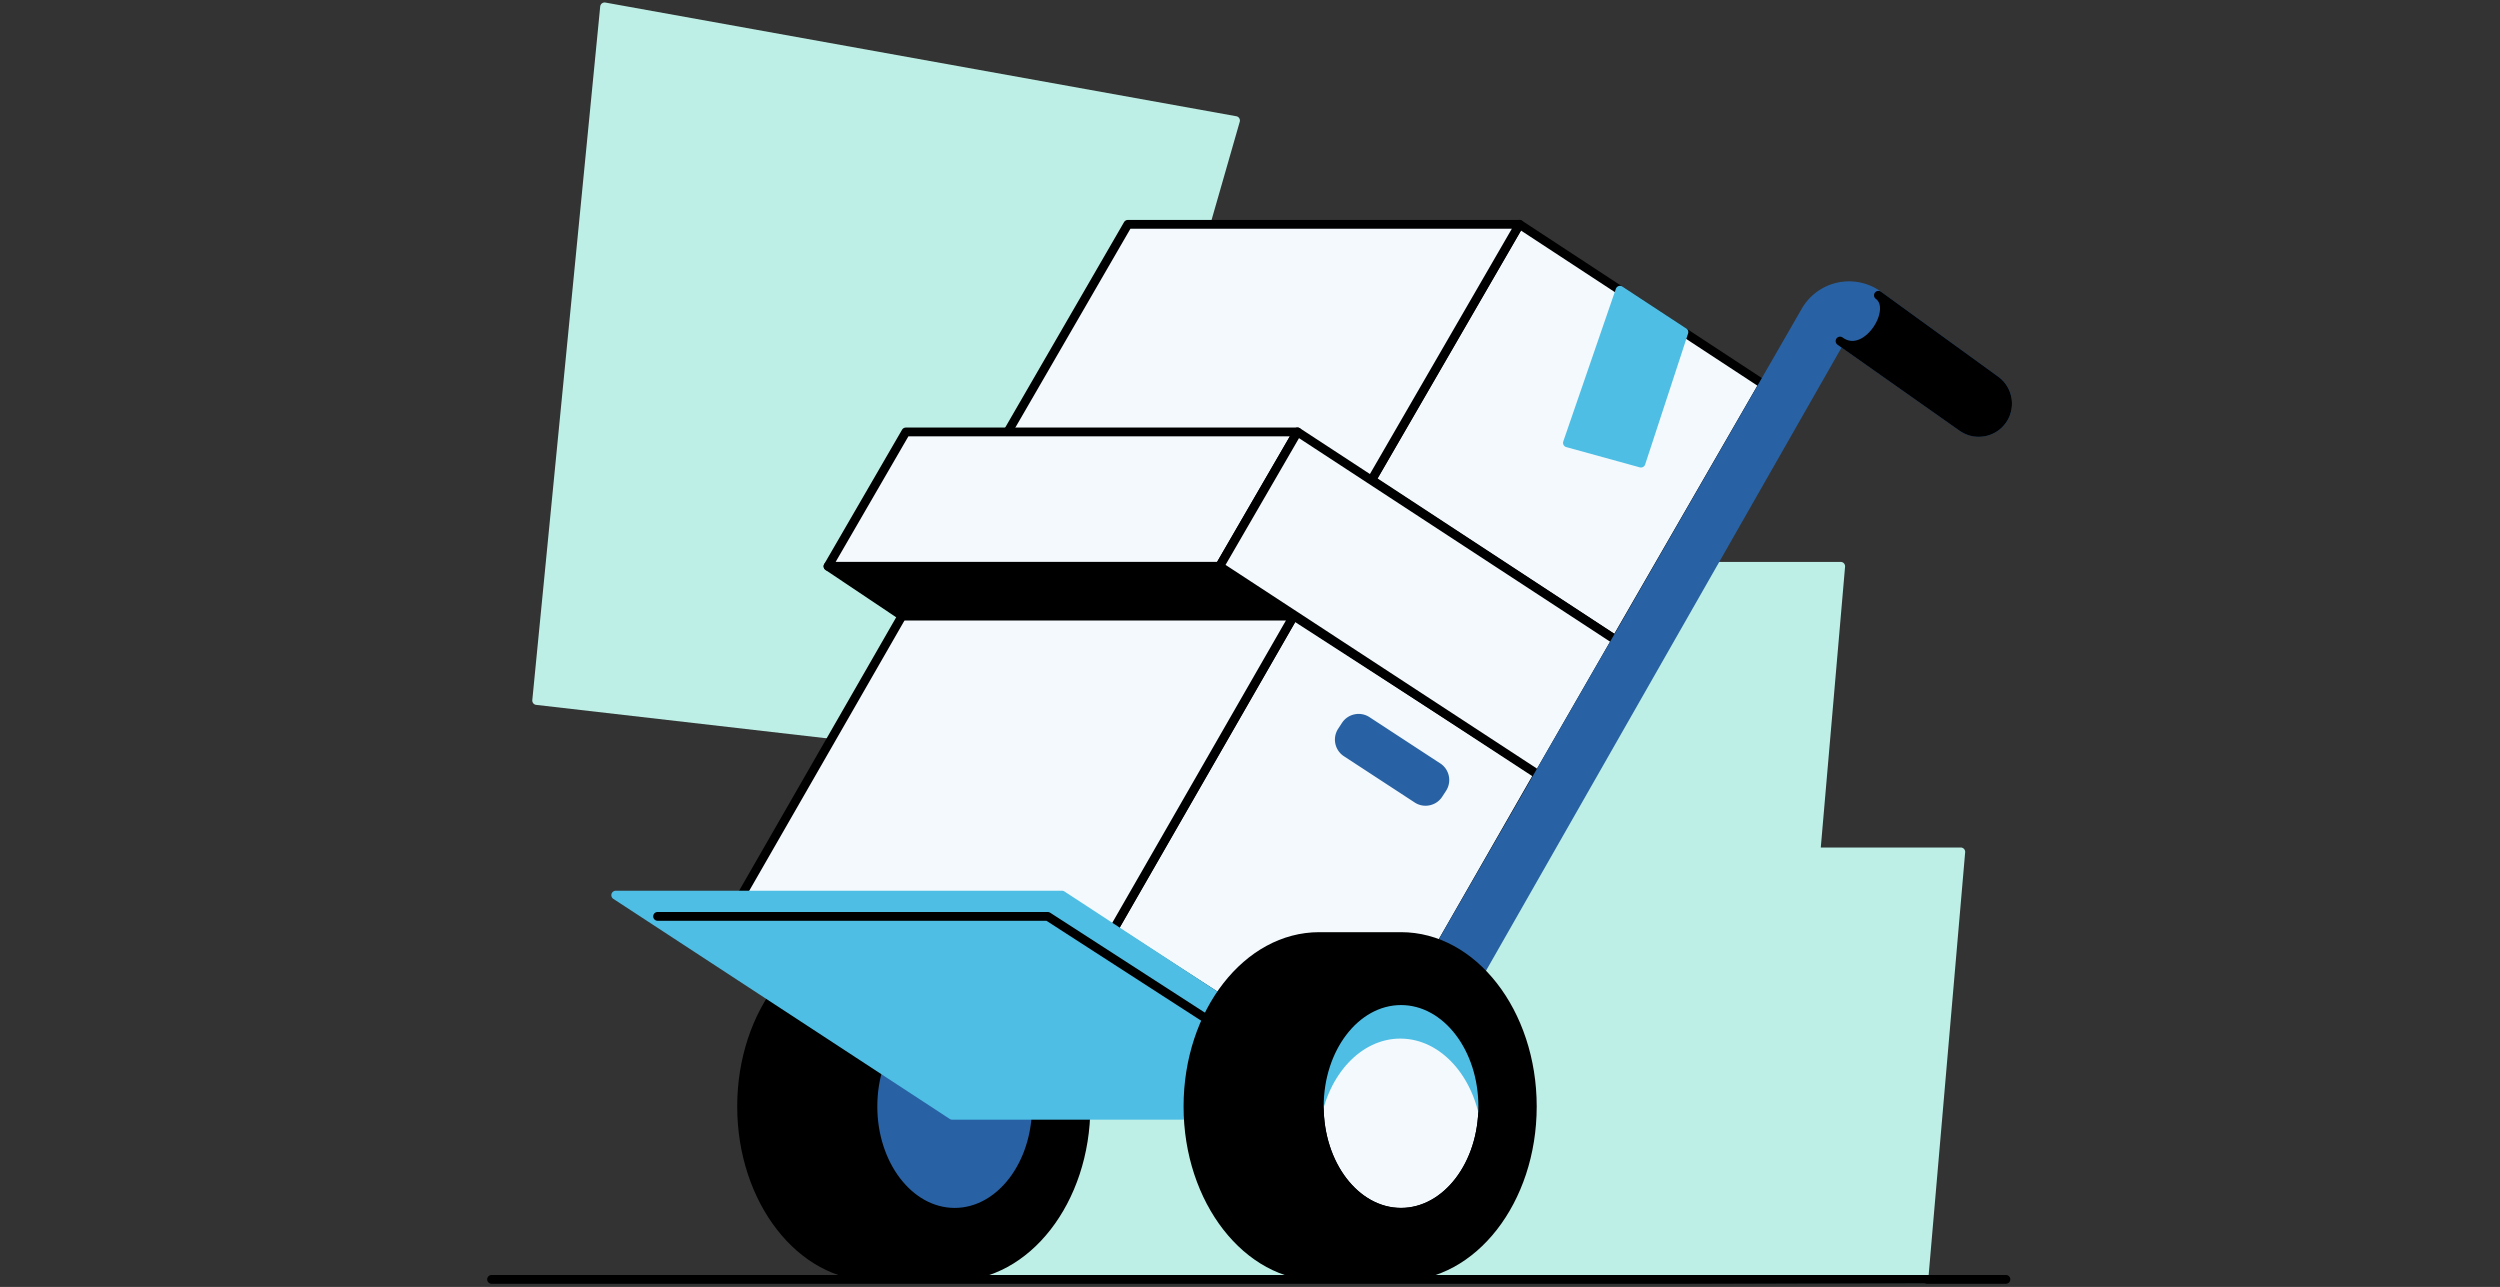 <svg xmlns="http://www.w3.org/2000/svg" id="Life_Events_" data-name="Life Events" viewBox="0 0 948 488"><rect x="0" y="0" width="948" height="488" fill="#333333" stroke="none"/><defs><style>.cls-2{fill:#2862a4}.cls-3{fill:#4ebee5}.cls-4{fill:#f3f9fc}.cls-5{fill:#bdefe6}</style></defs><path d="M469.94 44.84c-.25-.4-.66-.68-1.12-.76L229.57.97c-.46-.08-.93.03-1.31.31-.37.28-.61.71-.66 1.17l-25.75 263.02c-.09.91.57 1.72 1.47 1.82l195.41 22.49c.06 0 .13.01.19.01.74 0 1.4-.49 1.61-1.21l69.58-242.4c.13-.46.06-.94-.19-1.35ZM744.75 321.92c-.32-.35-.76-.54-1.23-.54h-53.08l9.21-106.49c.04-.47-.12-.93-.43-1.27-.32-.35-.76-.54-1.23-.54H514.11c-.47 0-.93.2-1.24.55L305.65 443.66a1.672 1.672 0 0 0 .27 2.48l55.13 39.21c.28.2.62.31.96.31l367.51 1.14c.87 0 1.59-.66 1.67-1.53l14-162.08c.04-.47-.12-.93-.43-1.27Z" class="cls-5"/><path d="m490.56 233.54-68.35 118.98 92.98 60.05 68.21-119.08-92.84-59.95z" class="cls-4"/><path d="M515.19 414.24c-.32 0-.63-.09-.91-.27l-92.98-60.04c-.75-.48-.99-1.47-.54-2.24l68.35-118.98c.23-.4.61-.68 1.06-.79.45-.11.92-.03 1.3.22l92.84 59.95c.75.48.99 1.46.54 2.24L516.64 413.4c-.23.4-.61.69-1.06.79-.13.03-.26.05-.4.05Zm-90.74-62.26 90.16 58.23 66.55-116.17-90.02-58.14-66.68 116.08Z"/><path d="m576.19 85.06-56.06 96.89 92.58 60.73 55.92-96.98-92.44-60.64z" class="cls-4"/><path d="M612.71 244.35a1.7 1.7 0 0 1-.92-.27l-92.58-60.73c-.74-.49-.98-1.47-.53-2.24l56.06-96.89c.23-.4.62-.68 1.06-.79.45-.11.92-.02 1.3.23l92.44 60.64c.74.49.97 1.47.53 2.23l-55.92 96.98c-.23.4-.61.69-1.06.79-.13.03-.26.05-.39.05Zm-90.34-62.93 89.78 58.89 54.25-94.08-89.64-58.8-54.38 93.99Z"/><path d="M342.06 233.54h148.5l-68.35 118.98h-148.5l68.35-118.98z" class="cls-4"/><path d="M422.21 354.2h-148.5c-.6 0-1.15-.32-1.45-.83-.3-.52-.3-1.15 0-1.67l68.35-118.98c.3-.52.85-.84 1.45-.84h148.5c.6 0 1.15.32 1.45.83.3.52.3 1.15 0 1.67l-68.35 118.98c-.3.52-.85.84-1.45.84Zm-145.61-3.35h144.64l66.43-115.64H343.03L276.6 350.85Z"/><path d="m491.49 232.15-28.08-18.8c-.28-.18-.6-.28-.93-.28h-148.5c-.74 0-1.39.48-1.6 1.19-.21.7.06 1.47.67 1.88l28.08 18.8c.28.18.6.28.93.28h148.5c.74 0 1.39-.48 1.6-1.19.21-.7-.06-1.47-.67-1.88Z"/><path d="M427.69 85.06h148.5l-56.06 96.89h-148.5l56.06-96.89z" class="cls-4"/><path d="M520.13 183.62h-148.5c-.6 0-1.15-.32-1.45-.84s-.3-1.16 0-1.67l56.06-96.89c.3-.52.85-.83 1.45-.83h148.5c.6 0 1.15.32 1.45.84s.3 1.16 0 1.67l-56.06 96.89c-.3.52-.85.83-1.45.83Zm-145.6-3.34h144.64l54.12-93.54H428.65l-54.13 93.54Z"/><path d="M343.51 163.78h148.5l-29.53 50.96h-148.5l29.53-50.96z" class="cls-4"/><path d="M462.48 216.42h-148.5c-.6 0-1.15-.32-1.45-.84-.3-.52-.3-1.16 0-1.67l29.53-50.96c.3-.52.85-.83 1.45-.83h148.5c.6 0 1.15.32 1.45.84.3.52.3 1.16 0 1.67l-29.53 50.96c-.3.52-.85.83-1.45.83Zm-145.6-3.35h144.64l27.59-47.62H344.47l-27.59 47.62Z"/><path d="m492.01 163.78-29.53 50.96 120.92 79.1 29.39-51.05-120.78-79.01z" class="cls-4"/><path d="M583.4 295.52a1.7 1.7 0 0 1-.92-.27l-120.91-79.1c-.74-.49-.98-1.47-.53-2.24l29.53-50.96a1.669 1.669 0 0 1 2.36-.56l120.78 79.01c.74.49.98 1.47.53 2.24l-29.39 51.05c-.23.4-.61.69-1.06.79-.13.03-.26.05-.39.05Zm-118.67-81.31 118.11 77.26 27.71-48.15-117.97-77.18-27.85 48.06ZM760.64 486.81H186.41c-.92 0-1.67-.75-1.67-1.67s.75-1.67 1.67-1.67h574.23c.92 0 1.67.75 1.67 1.67s-.75 1.67-1.67 1.67Z"/><path d="M362.01 353.48H331c-28.37 0-51.45 29.65-51.45 66.09s23.08 66.09 51.45 66.09h31.01c28.37 0 51.45-29.65 51.45-66.09s-23.08-66.09-51.45-66.09Z"/><ellipse cx="362.01" cy="419.57" class="cls-2" rx="31" ry="40.13"/><path d="M362.01 461.38c-18.02 0-32.68-18.75-32.68-41.8s14.66-41.8 32.68-41.8 32.68 18.75 32.68 41.8-14.66 41.8-32.68 41.8Zm0-80.26c-16.17 0-29.33 17.25-29.33 38.46s13.16 38.46 29.33 38.46 29.33-17.25 29.33-38.46-13.16-38.46-29.33-38.46Z"/><path d="m757.74 142.85-44.44-32.22a20.682 20.682 0 0 0-30.07 6.43L514.33 410.5c-.41.72-.24 1.63.41 2.14l14.52 11.57c.3.24.67.36 1.04.36.11 0 .21 0 .32-.03.48-.09.9-.39 1.14-.81l166.56-291.96 44.78 31.56c5.63 3.96 13.47 2.64 17.49-2.95 4.03-5.61 2.76-13.48-2.84-17.54Z" class="cls-2"/><path d="m757.74 142.85-44.44-32.22c-.75-.54-1.8-.38-2.34.37-.54.75-.38 1.79.37 2.34 1.53 1.11 1.67 3.04 1.52 4.47-.45 4.29-3.89 9.15-7.67 10.83-2.2.98-4.29.81-6.21-.49l-.24-.17a1.673 1.673 0 0 0-1.95 2.72c.09.07.19.13.28.2l46.03 32.44c2.19 1.54 4.72 2.29 7.23 2.29 3.93 0 7.81-1.82 10.26-5.24 4.03-5.61 2.76-13.48-2.84-17.54Z"/><path d="m531.21 421.5-127.58-83.46c-.27-.18-.59-.27-.92-.27H233.49c-.74 0-1.39.49-1.6 1.2-.21.71.07 1.47.69 1.88l127.58 83.46c.27.18.59.27.92.27H530.3c.74 0 1.39-.49 1.6-1.19a1.68 1.68 0 0 0-.69-1.88Z" class="cls-3"/><path d="M531.27 353.48h-31.01c-28.37 0-51.45 29.65-51.45 66.09s23.08 66.09 51.45 66.09h31.01c28.37 0 51.45-29.65 51.45-66.09s-23.08-66.09-51.45-66.09Z"/><ellipse cx="531.27" cy="419.57" class="cls-4" rx="31" ry="40.13"/><path d="M531.27 461.38c-18.02 0-32.68-18.75-32.68-41.8s14.66-41.8 32.68-41.8 32.68 18.75 32.68 41.8-14.66 41.8-32.68 41.8Zm0-80.26c-16.17 0-29.33 17.25-29.33 38.46s13.16 38.46 29.33 38.46 29.33-17.25 29.33-38.46-13.16-38.46-29.33-38.46Z"/><path d="M531.02 393.83c-14.98 0-27.48 13.75-30.37 32.03-.25-2.05-.38-4.15-.38-6.28 0-22.16 13.88-40.13 31.01-40.13 17.12 0 31 17.97 31 40.13 0 2.78-.22 5.49-.63 8.1-2.33-19.18-15.15-33.84-30.62-33.84Z" class="cls-3"/><path d="M531.27 461.38c-18.02 0-32.68-18.75-32.68-41.8s14.66-41.8 32.68-41.8 32.68 18.75 32.68 41.8-14.66 41.8-32.68 41.8Zm0-80.26c-16.17 0-29.33 17.25-29.33 38.46s13.16 38.46 29.33 38.46 29.33-17.25 29.33-38.46-13.16-38.46-29.33-38.46Z"/><path d="m639.44 124.55-24.21-15.88a1.674 1.674 0 0 0-2.5.86l-19.93 57.86a1.664 1.664 0 0 0 1.14 2.15l27.86 7.68a1.672 1.672 0 0 0 2.04-1.09l16.28-49.66c.24-.72-.04-1.51-.67-1.92Z" class="cls-3"/><path d="m546.15 289.49-26.85-17.55a7.477 7.477 0 0 0-5.66-1.06 7.505 7.505 0 0 0-4.76 3.24l-1.45 2.22c-2.27 3.48-1.29 8.15 2.18 10.42l26.85 17.55c1.27.83 2.7 1.23 4.11 1.22 2.46 0 4.87-1.2 6.31-3.41l1.45-2.22c2.27-3.48 1.29-8.15-2.18-10.42Z" class="cls-2"/><path d="M468.52 395.15c-.31 0-.63-.09-.91-.27l-70.8-45.72H249.36c-.92 0-1.67-.75-1.67-1.67s.75-1.67 1.67-1.67H397.3c.32 0 .64.09.91.27l71.21 45.99c.78.5 1 1.54.5 2.31-.32.5-.86.77-1.41.77Z"/><path d="M-.17-.06h948v488h-948z" style="fill:none"/></svg>